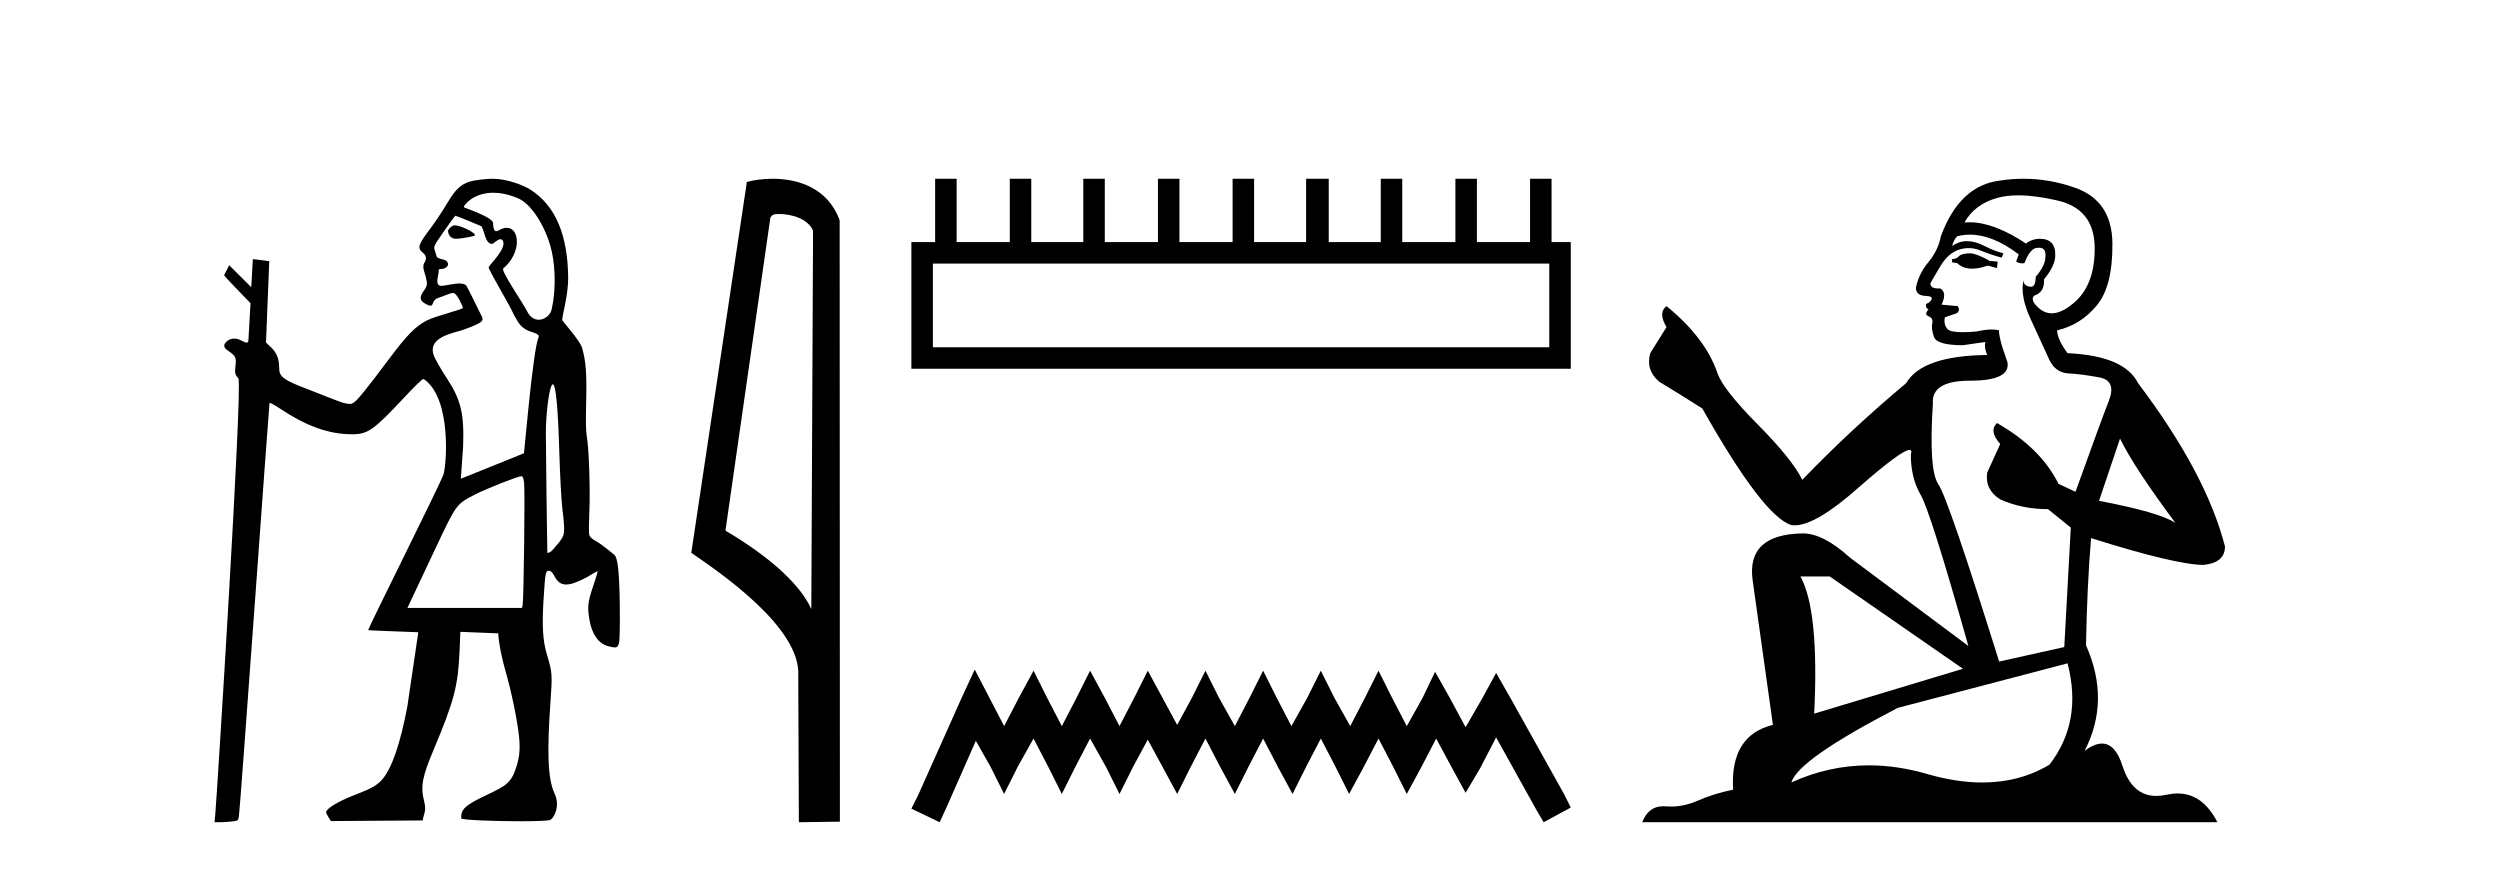 <?xml version='1.0' encoding='UTF-8' standalone='yes'?><svg xmlns='http://www.w3.org/2000/svg' xmlns:xlink='http://www.w3.org/1999/xlink' width='118.0' height='41.0' ><path d='M 21.466 10.635 C 21.443 10.635 21.424 10.638 21.408 10.643 C 21.289 10.681 21.151 10.821 21.147 10.907 C 21.146 10.932 21.174 11.24 21.478 11.267 C 21.494 11.269 21.512 11.269 21.532 11.269 C 21.801 11.269 22.383 11.145 22.407 11.121 C 22.515 11.013 21.751 10.635 21.466 10.635 ZM 23.282 9.097 C 23.606 9.097 23.988 9.167 24.431 9.35 C 25.093 9.623 25.712 10.665 25.986 11.638 C 26.175 12.311 26.288 13.481 26.034 14.618 C 25.979 14.868 25.709 15.092 25.426 15.092 C 25.225 15.092 25.017 14.979 24.874 14.682 C 24.706 14.333 23.626 12.78 23.754 12.671 C 24.629 11.933 24.538 10.752 23.92 10.752 C 23.808 10.752 23.679 10.791 23.534 10.878 C 23.493 10.903 23.458 10.914 23.429 10.914 C 23.282 10.914 23.277 10.638 23.277 10.54 C 23.277 10.244 21.892 9.81 21.892 9.777 C 21.892 9.682 22.341 9.097 23.282 9.097 ZM 21.489 10.182 C 21.541 10.182 22.723 10.678 22.723 10.678 C 22.891 10.956 22.902 11.512 23.227 11.512 C 23.28 11.512 23.487 11.29 23.625 11.29 C 23.652 11.29 23.676 11.298 23.696 11.318 C 24.028 11.643 23.067 12.523 23.067 12.615 C 23.067 12.779 24.049 14.363 24.256 14.86 C 24.513 15.328 24.632 15.518 25.093 15.669 C 25.324 15.744 25.473 15.803 25.423 15.912 C 25.161 16.474 24.741 21.383 24.732 21.393 C 24.723 21.403 21.752 22.595 21.752 22.595 L 21.858 21.092 C 21.917 19.51 21.757 18.854 21.052 17.795 C 20.812 17.434 20.599 17.039 20.544 16.932 C 20.009 15.899 21.435 15.73 21.908 15.552 C 22.815 15.21 22.87 15.162 22.702 14.855 C 22.657 14.773 22.056 13.531 22.007 13.476 C 21.95 13.411 21.823 13.378 21.65 13.378 C 21.509 13.378 20.928 13.493 20.847 13.493 C 20.67 13.493 20.593 13.39 20.675 13.021 C 20.741 12.723 20.666 12.699 20.793 12.699 C 20.986 12.699 21.146 12.599 21.146 12.478 C 21.146 12.344 21.051 12.27 20.817 12.22 C 20.714 12.198 20.622 12.15 20.613 12.115 C 20.604 12.079 20.566 11.954 20.529 11.839 C 20.461 11.628 20.461 11.628 20.954 10.918 C 21.226 10.527 21.466 10.196 21.487 10.183 C 21.488 10.182 21.488 10.182 21.489 10.182 ZM 26.094 18.139 C 26.235 18.139 26.339 19.236 26.402 21.411 C 26.432 22.426 26.494 23.583 26.541 23.983 C 26.681 25.168 26.673 25.241 26.366 25.625 C 26.222 25.805 26.065 25.984 26.016 26.023 C 25.96 26.067 25.896 26.095 25.861 26.095 C 25.846 26.095 25.836 26.09 25.834 26.079 C 25.826 26.03 25.765 21.11 25.764 20.442 C 25.763 19.664 25.885 18.585 26.011 18.253 C 26.04 18.177 26.067 18.139 26.094 18.139 ZM 24.613 22.476 C 24.674 22.476 24.709 22.568 24.739 22.801 C 24.783 23.156 24.72 28.359 24.669 28.566 L 24.637 28.693 L 19.231 28.693 L 20.575 25.839 C 21.551 23.775 21.539 23.792 22.435 23.334 C 22.979 23.055 24.45 22.476 24.613 22.476 ZM 23.241 8.437 C 23.182 8.437 23.124 8.439 23.067 8.443 C 21.98 8.523 21.665 8.631 21.066 9.659 C 20.89 9.961 20.531 10.495 20.268 10.846 C 19.77 11.51 19.71 11.671 19.888 11.867 C 19.954 11.939 20.24 12.082 20.028 12.408 C 19.898 12.608 20.084 12.956 20.103 13.097 C 20.128 13.281 20.232 13.423 20.02 13.702 C 19.74 14.073 19.873 14.203 20.03 14.305 C 20.154 14.385 20.243 14.429 20.334 14.429 C 20.462 14.429 20.391 14.156 20.68 14.063 C 21.017 13.954 21.234 13.829 21.392 13.829 C 21.579 13.829 21.832 14.467 21.853 14.522 C 21.887 14.606 20.581 14.896 20.12 15.139 C 19.603 15.413 19.208 15.817 18.394 16.902 C 17.334 18.318 16.876 18.886 16.706 18.997 C 16.636 19.043 16.586 19.065 16.507 19.065 C 16.445 19.065 16.366 19.052 16.247 19.027 C 16.074 18.991 14.916 18.52 14.59 18.397 C 13.38 17.939 13.177 17.791 13.177 17.373 C 13.177 16.939 13.066 16.656 12.797 16.397 L 12.555 16.166 L 12.709 12.326 C 12.7 12.317 11.934 12.231 11.934 12.231 L 11.86 13.556 L 10.819 12.519 L 10.577 12.989 C 10.577 13.033 11.824 14.31 11.824 14.31 L 11.724 16.075 C 11.72 16.146 11.689 16.172 11.642 16.172 C 11.57 16.172 11.463 16.111 11.368 16.061 C 11.264 16.008 11.158 15.981 11.057 15.981 C 10.936 15.981 10.822 16.019 10.726 16.094 C 10.537 16.243 10.537 16.396 10.725 16.525 C 11.128 16.802 11.157 16.855 11.115 17.266 C 11.079 17.631 11.084 17.654 11.251 17.865 C 11.462 18.13 10.218 37.918 10.155 38.513 L 10.124 38.809 L 10.393 38.809 C 10.541 38.809 10.793 38.793 10.953 38.773 C 11.235 38.74 11.244 38.732 11.276 38.534 C 11.341 38.119 12.703 19.04 12.721 19.018 C 12.722 19.017 12.725 19.016 12.729 19.016 C 12.773 19.016 12.963 19.119 13.177 19.261 C 14.48 20.126 15.517 20.497 16.63 20.497 C 16.636 20.497 16.641 20.497 16.646 20.497 C 17.363 20.495 17.656 20.286 19.082 18.758 C 19.584 18.219 19.93 17.887 19.99 17.887 C 19.992 17.887 19.994 17.888 19.996 17.889 C 21.342 18.794 21.074 22.036 20.924 22.421 C 20.834 22.654 19.993 24.392 19.056 26.284 C 18.12 28.175 17.363 29.733 17.375 29.745 C 17.386 29.756 19.743 29.842 19.743 29.842 L 19.225 33.359 C 18.884 35.142 18.488 36.281 18.03 36.803 C 17.795 37.07 17.524 37.22 16.709 37.536 C 15.956 37.828 15.418 38.153 15.393 38.332 C 15.384 38.396 15.616 38.754 15.616 38.754 L 19.957 38.725 C 19.979 38.432 20.143 38.309 20.025 37.847 C 19.836 37.108 19.938 36.643 20.466 35.39 C 21.435 33.088 21.623 32.372 21.692 30.713 L 21.729 29.823 L 23.519 29.895 C 23.519 30.227 23.677 31.052 23.862 31.686 C 24.129 32.598 24.405 33.925 24.495 34.726 C 24.57 35.403 24.512 35.876 24.279 36.456 C 24.035 37.067 23.68 37.175 22.69 37.659 C 21.786 38.1 21.768 38.312 21.768 38.623 C 21.767 38.706 23.34 38.763 24.564 38.763 C 25.265 38.763 25.851 38.744 25.963 38.702 C 26.132 38.638 26.463 38.061 26.175 37.453 C 25.837 36.737 25.825 35.38 25.981 33.151 C 26.075 31.803 26.073 31.769 25.807 30.866 C 25.615 30.216 25.577 29.524 25.661 28.213 C 25.737 27.015 25.752 26.941 25.914 26.941 C 26 26.941 26.075 27.017 26.174 27.203 C 26.314 27.468 26.48 27.589 26.723 27.589 C 26.789 27.589 26.862 27.58 26.941 27.562 C 27.201 27.504 27.683 27.277 28.026 27.051 C 28.103 27.001 28.168 26.97 28.196 26.97 C 28.205 26.97 28.21 26.974 28.21 26.981 C 28.21 27.008 28.108 27.334 27.984 27.704 C 27.743 28.422 27.719 28.653 27.822 29.254 C 27.94 29.941 28.244 30.371 28.703 30.498 C 28.843 30.537 28.942 30.559 29.014 30.559 C 29.138 30.559 29.182 30.495 29.22 30.346 C 29.25 30.228 29.265 29.447 29.254 28.58 C 29.234 26.987 29.159 26.309 28.988 26.181 C 28.945 26.148 28.787 26.02 28.637 25.896 C 28.486 25.771 28.248 25.606 28.107 25.528 C 27.94 25.437 27.836 25.336 27.811 25.242 C 27.79 25.162 27.793 24.679 27.817 24.168 C 27.865 23.137 27.8 21.179 27.698 20.611 C 27.654 20.365 27.644 19.844 27.666 19.029 C 27.703 17.676 27.656 17.036 27.474 16.421 C 27.362 16.043 26.561 15.192 26.539 15.104 C 26.511 14.995 26.825 13.917 26.818 13.123 C 26.802 11.144 26.25 9.719 25.019 8.94 C 24.739 8.763 23.956 8.437 23.241 8.437 Z' style='fill:#000000;stroke:none' /><path d='M 36.764 10.1 C 37.389 10.1 38.153 10.34 38.376 10.89 L 38.294 28.751 L 38.294 28.751 C 37.977 28.034 37.036 26.699 34.241 25.046 L 36.363 10.263 C 36.463 10.157 36.46 10.1 36.764 10.1 ZM 38.294 28.751 L 38.294 28.751 C 38.294 28.751 38.294 28.751 38.294 28.751 L 38.294 28.751 L 38.294 28.751 ZM 36.467 8.437 C 35.989 8.437 35.558 8.505 35.252 8.588 L 32.629 26.094 C 34.017 27.044 37.83 29.648 37.678 31.91 L 37.706 38.809 L 39.643 38.783 L 39.632 10.393 C 39.056 8.837 37.625 8.437 36.467 8.437 Z' style='fill:#000000;stroke:none' /><path d='M 73.126 12.441 L 73.126 16.391 L 44.032 16.391 L 44.032 12.441 ZM 44.138 8.437 L 44.138 11.426 L 43.017 11.426 L 43.017 17.405 L 74.141 17.405 L 74.141 11.426 L 73.233 11.426 L 73.233 8.437 L 72.219 8.437 L 72.219 11.426 L 69.71 11.426 L 69.71 8.437 L 68.695 8.437 L 68.695 11.426 L 66.186 11.426 L 66.186 8.437 L 65.172 8.437 L 65.172 11.426 L 62.716 11.426 L 62.716 8.437 L 61.649 8.437 L 61.649 11.426 L 59.193 11.426 L 59.193 8.437 L 58.179 8.437 L 58.179 11.426 L 55.67 11.426 L 55.67 8.437 L 54.655 8.437 L 54.655 11.426 L 52.146 11.426 L 52.146 8.437 L 51.132 8.437 L 51.132 11.426 L 48.676 11.426 L 48.676 8.437 L 47.662 8.437 L 47.662 11.426 L 45.153 11.426 L 45.153 8.437 Z' style='fill:#000000;stroke:none' /><path d='M 46.007 31.602 L 45.366 32.99 L 43.338 37.528 L 43.017 38.169 L 44.352 38.809 L 44.672 38.115 L 46.06 34.966 L 46.754 36.193 L 47.395 37.475 L 48.036 36.193 L 48.783 34.859 L 49.477 36.193 L 50.118 37.475 L 50.758 36.193 L 51.452 34.859 L 52.2 36.193 L 52.84 37.475 L 53.481 36.193 L 54.175 34.912 L 54.869 36.193 L 55.563 37.475 L 56.203 36.193 L 56.897 34.859 L 57.591 36.193 L 58.285 37.475 L 58.926 36.193 L 59.62 34.859 L 60.314 36.193 L 61.008 37.475 L 61.649 36.193 L 62.343 34.859 L 63.037 36.193 L 63.677 37.475 L 64.371 36.193 L 65.065 34.859 L 65.759 36.193 L 66.4 37.475 L 67.094 36.193 L 67.788 34.859 L 68.535 36.247 L 69.176 37.421 L 69.87 36.247 L 70.617 34.805 L 72.486 38.169 L 72.859 38.809 L 74.141 38.115 L 73.82 37.475 L 71.258 32.884 L 70.617 31.763 L 69.977 32.937 L 69.176 34.325 L 68.429 32.937 L 67.735 31.709 L 67.147 32.937 L 66.4 34.272 L 65.706 32.937 L 65.065 31.656 L 64.425 32.937 L 63.731 34.272 L 62.983 32.937 L 62.343 31.656 L 61.702 32.937 L 60.955 34.272 L 60.261 32.937 L 59.62 31.656 L 58.979 32.937 L 58.285 34.272 L 57.538 32.937 L 56.897 31.656 L 56.257 32.937 L 55.563 34.218 L 54.869 32.937 L 54.175 31.656 L 53.534 32.937 L 52.84 34.272 L 52.146 32.937 L 51.452 31.656 L 50.812 32.937 L 50.118 34.272 L 49.424 32.937 L 48.783 31.656 L 48.089 32.937 L 47.395 34.272 L 46.701 32.937 L 46.007 31.602 Z' style='fill:#000000;stroke:none' /><path d='M 93.027 11.955 Q 92.6 11.955 92.463 12.091 Q 92.344 12.228 92.139 12.228 L 92.139 12.382 L 92.378 12.416 Q 92.643 12.681 93.082 12.681 Q 93.408 12.681 93.83 12.535 L 94.257 12.655 L 94.291 12.348 L 93.915 12.313 Q 93.369 12.006 93.027 11.955 ZM 95.264 9.22 Q 96.053 9.22 97.093 9.46 Q 98.852 9.853 98.869 11.681 Q 98.886 13.492 97.844 14.329 Q 97.293 14.788 96.841 14.788 Q 96.452 14.788 96.136 14.449 Q 95.829 14.141 96.016 13.953 Q 96.512 13.8 96.478 13.185 Q 97.007 12.535 97.007 12.074 Q 97.04 11.27 96.269 11.27 Q 96.237 11.27 96.204 11.271 Q 95.863 11.305 95.624 11.493 Q 94.112 10.491 92.963 10.491 Q 92.839 10.491 92.719 10.503 L 92.719 10.503 Q 93.215 9.631 94.274 9.341 Q 94.706 9.22 95.264 9.22 ZM 100.065 20.701 Q 100.731 22.068 102.679 24.682 Q 101.944 24.186 99.074 23.639 L 100.065 20.701 ZM 92.982 11.076 Q 94.059 11.076 95.282 12.006 L 95.162 12.348 Q 95.306 12.431 95.441 12.431 Q 95.499 12.431 95.555 12.416 Q 95.829 11.698 96.17 11.698 Q 96.211 11.693 96.248 11.693 Q 96.577 11.693 96.546 12.108 Q 96.546 12.535 96.085 13.065 Q 96.085 13.538 95.855 13.538 Q 95.819 13.538 95.777 13.526 Q 95.47 13.458 95.521 13.185 L 95.521 13.185 Q 95.316 13.953 95.88 15.132 Q 96.426 16.328 96.717 16.96 Q 97.007 17.592 97.639 17.626 Q 98.271 17.66 99.091 17.814 Q 99.911 17.968 99.536 18.925 Q 99.16 19.881 97.964 23.212 L 97.161 22.837 Q 96.324 21.145 94.257 19.967 L 94.257 19.967 Q 93.864 20.342 94.411 20.957 L 93.796 22.307 Q 93.676 23.11 94.411 23.571 Q 95.436 24.032 96.666 24.032 L 97.742 24.904 L 97.434 30.541 L 94.359 31.224 Q 91.951 23.52 91.489 22.854 Q 91.028 22.187 91.233 19.044 Q 91.148 17.968 92.993 17.968 Q 94.906 17.968 94.752 17.097 L 94.513 16.396 Q 94.325 15.747 94.359 15.593 Q 94.209 15.552 94.01 15.552 Q 93.71 15.552 93.3 15.645 Q 92.913 15.679 92.632 15.679 Q 92.07 15.679 91.934 15.542 Q 91.729 15.337 91.797 14.978 L 92.344 14.79 Q 92.531 14.688 92.412 14.449 L 91.643 14.38 Q 91.916 13.8 91.575 13.612 Q 91.524 13.615 91.478 13.615 Q 91.114 13.615 91.114 13.373 Q 91.233 13.15 91.592 12.553 Q 91.951 11.955 92.463 11.784 Q 92.693 11.71 92.92 11.71 Q 93.216 11.71 93.505 11.835 Q 94.018 12.04 94.479 12.16 L 94.564 11.955 Q 94.137 11.852 93.676 11.613 Q 93.232 11.382 92.848 11.382 Q 92.463 11.382 92.139 11.613 Q 92.224 11.305 92.378 11.152 Q 92.674 11.076 92.982 11.076 ZM 86.364 27.21 L 92.651 31.566 L 85.63 33.684 Q 85.869 28.816 84.981 27.21 ZM 97.588 31.31 Q 98.306 34.06 96.734 36.093 Q 95.326 36.934 93.564 36.934 Q 92.354 36.934 90.977 36.537 Q 89.566 36.124 88.214 36.124 Q 86.326 36.124 84.554 36.93 Q 84.861 35.854 89.576 33.411 L 97.588 31.31 ZM 95.51 8.437 Q 94.963 8.437 94.411 8.521 Q 92.497 8.743 91.609 11.152 Q 91.489 11.801 91.028 12.365 Q 90.567 12.911 90.43 13.578 Q 90.43 13.953 90.909 13.97 Q 91.387 13.988 91.028 14.295 Q 90.874 14.329 90.909 14.449 Q 90.926 14.568 91.028 14.603 Q 90.806 14.842 91.028 14.927 Q 91.267 15.03 91.199 15.269 Q 91.148 15.525 91.284 15.901 Q 91.421 16.294 92.651 16.294 L 93.71 16.14 L 93.71 16.14 Q 93.642 16.396 93.796 16.755 Q 90.721 16.789 89.969 18.087 Q 87.389 20.24 85.066 22.649 Q 84.605 21.692 82.965 20.035 Q 81.342 18.395 81.069 17.626 Q 80.505 15.952 78.66 14.449 Q 78.25 14.756 78.66 15.44 L 77.891 16.67 Q 77.669 17.472 78.318 18.019 Q 79.309 18.617 80.351 19.283 Q 83.221 24.374 84.554 24.784 Q 84.627 24.795 84.707 24.795 Q 85.722 24.795 87.748 22.99 Q 89.756 21.235 90.13 21.235 Q 90.262 21.235 90.191 21.453 Q 90.191 22.563 90.652 23.349 Q 91.114 24.135 92.907 30.49 L 87.321 26.322 Q 86.057 25.177 85.1 25.177 Q 82.418 25.211 82.726 27.398 L 83.682 34.214 Q 81.65 34.709 81.803 37.272 Q 80.881 37.46 80.112 37.801 Q 79.491 38.07 78.859 38.07 Q 78.725 38.07 78.592 38.058 Q 78.546 38.055 78.501 38.055 Q 77.804 38.055 77.515 38.809 L 104.661 38.809 Q 103.968 37.452 102.784 37.452 Q 102.537 37.452 102.269 37.511 Q 102.01 37.568 101.78 37.568 Q 100.64 37.568 100.185 36.161 Q 99.848 35.096 99.213 35.096 Q 98.851 35.096 98.391 35.444 Q 99.621 33.069 98.459 30.456 Q 98.511 27.62 98.699 25.399 Q 102.713 26.663 104.011 26.663 Q 105.019 26.561 105.019 25.792 Q 104.131 22.341 100.919 18.087 Q 100.27 16.789 97.588 16.67 Q 97.127 16.055 97.093 15.593 Q 98.203 15.337 98.955 14.432 Q 99.723 13.526 99.706 11.493 Q 99.689 9.478 97.947 8.863 Q 96.741 8.437 95.51 8.437 Z' style='fill:#000000;stroke:none' /></svg>
